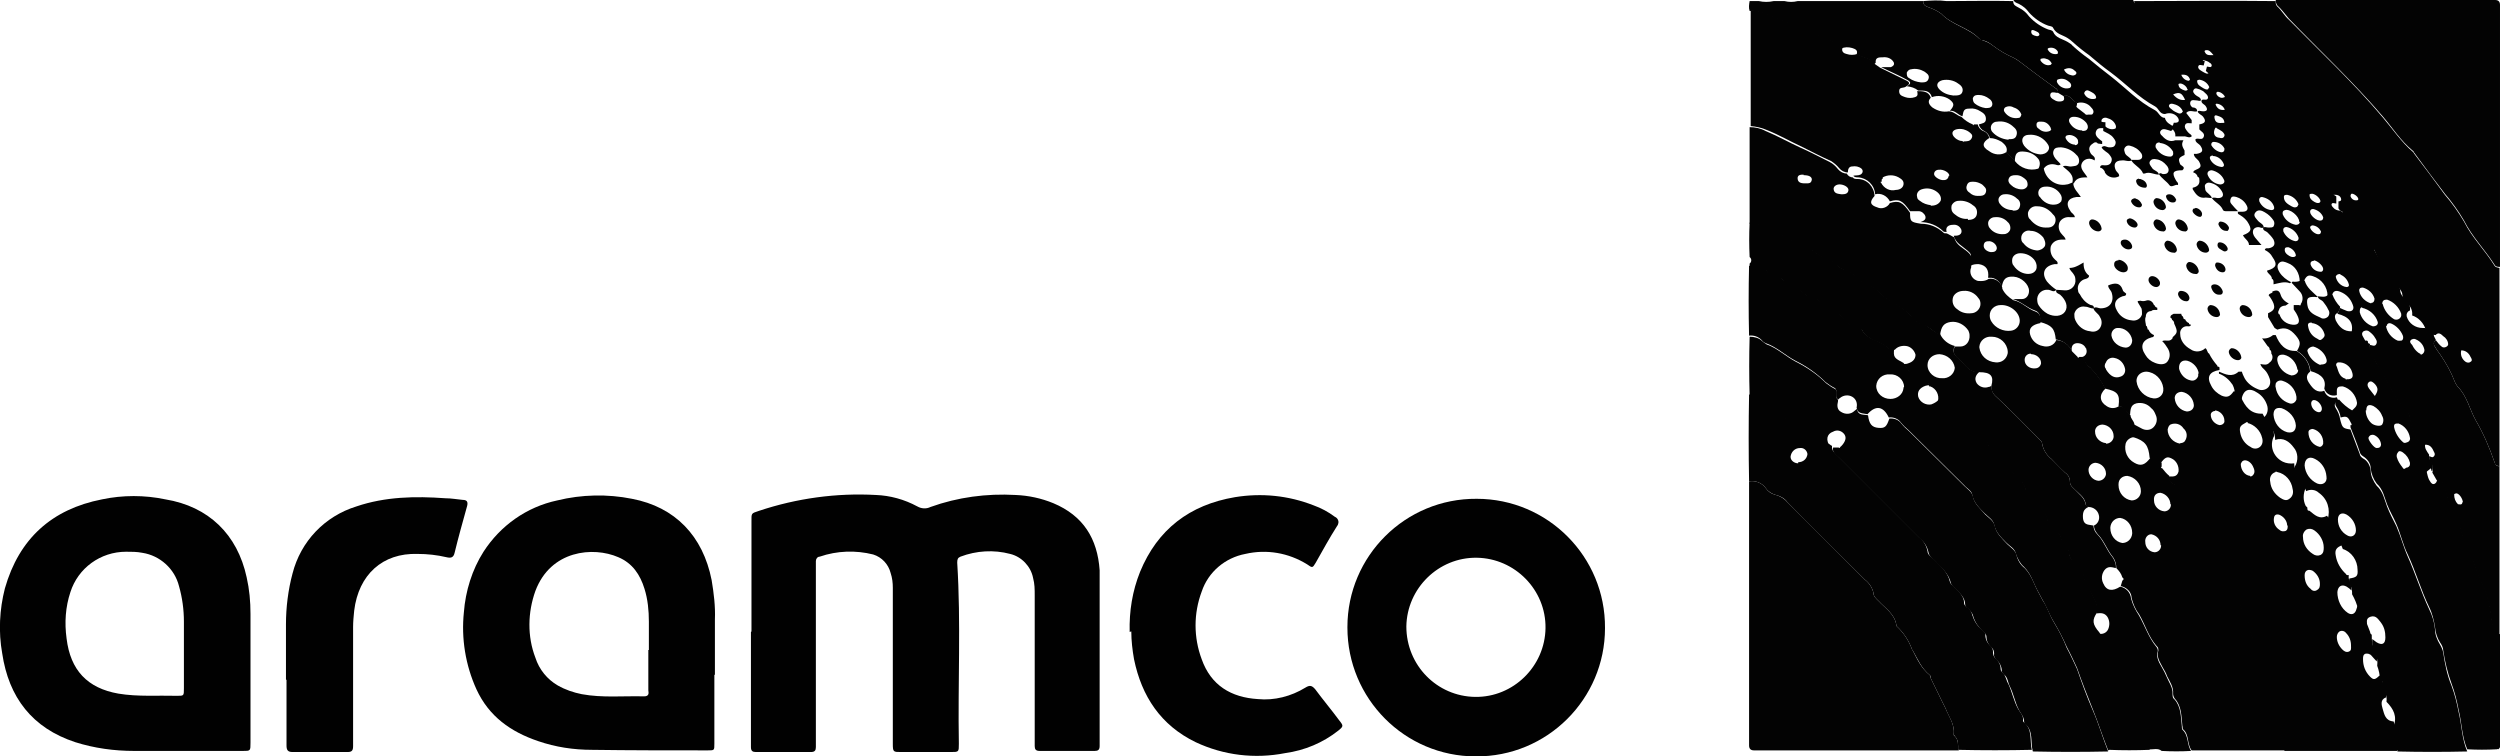 <svg xmlns="http://www.w3.org/2000/svg" id="Layer_1" viewBox="0 0 458.1 138.6"><defs><style>      .st0 {        fill: #010101;      }      .st1 {        fill: #030303;      }    </style></defs><path class="st1" d="M439.2,137.6c-4.9,0-9.8,0-14.7,0-2,0-3.9,0-5.9,0,0-.9,0-1.9-.3-2.8-.4-1.6-1.4-3.1-1.1-4.9,0-.2,0-.3-.2-.5-1.6-2.9-2-6.2-3-9.4-.6-1.9-1.9-3.6-2-5.6,0-.3-.2-.5-.5-.7-.5-.3-.8-.9-.7-1.4,0-.6-.2-1.2-.6-1.7-.7-1.7-2.1-3.2-2.2-5.2,0-.4-.4-.7-.6-1-.9-1.2-.9-2.8-2-3.9v-.2c0-.5-.2-1-.6-1.3-.4-.4-.8-.8-1-1.4-.6-1.3-1.4-2.6-1.9-3.9s-2.2-2.1-2.1-3.8c0-.5-.7-.5-1-.8-.6-.5-1.6-.7-1.5-1.8.8,0,1.6.2,1.9-.9.1-1-.4-2-1.3-2.4-.8-.4-1.2-.2-2,.9-.5-.5-1.2-.9-2-1-.2-2.3-.8-3.1-3-3.8v-2.4c.5.3,1,.5,1.5.8.7.4,1.6.4,2.2-.2.6-.6.8-1.5.4-2.3-.2-.5-.4-.9-.8-1.2-.7-.8-1.7-1.1-2.7-.9-1.2.3-1.1,1.3-1.2,2.2-.8-.5-1-1.6-2.1-1.7.3-2.2-.2-2.7-2.5-3.2-.7-1.4-1.6-2.7-2.7-3.8-.7-.5-1.2-1.2-1.4-2,.6-.2.9-.8.7-1.4,0,0,0-.2-.1-.2-.3-.7-1.1-1-1.8-.9-.8.2-.8.8-.8,1.4-.5-1.1-1.6-1.9-2.9-2.1-.2-2-.7-2.6-2.9-3.2.1-.9,0-1.8-.9-2.1-1.5-.5-2.6-1.7-4.1-2.1.6,0,1.1,0,1.7,0,.8,0,1.3-.7,1.3-1.5,0-1.2-1.4-2.5-2.8-2.6s-2,.4-2.2,2c-.2-1.1-1.2-1.9-2.3-1.8,0,0-.1,0-.2,0,.2-1.5-.4-2.3-1.7-2.5-.5,0-1,0-1.5.3,0-.4,0-.9,0-1.3.2-.7,0-1-.6-1.5-.9-.8-2.2-1.4-2.5-2.7.4,0,.8,0,1.1-.2.3-.2.4-.5.3-.9-.3-.7-.9-1-1.6-.9-.6,0-1.4.3-1.1,1.3-.2,0-.5,0-.6-.1-1.1-1.1-2.6-1.7-4.2-1.7.5-.2,1.1-.4.9-1.1-.2-.5-.7-.9-1.2-.9-.5,0-1.1,0-1.6,0-1.4-2-2-2.3-3.7-1.8-.5-1-1.6-1.6-2.7-1.3-.1-1.7-1.5-3-3.1-3.1-.3,0-.7,0-.9-.3.4-.1.9,0,1.3-.2s.6-.7.2-1.1c-.5-.4-1.1-.5-1.7-.4-.6,0-.8.5-.8,1.1-.6,0-1.2-.3-1.6-.8-.4-.5-1-1-1.5-1.3-1.8-.8-3.5-1.7-5.3-2.6-2.2-1-4.2-2.2-6.5-3.1-.9-.4-1.9-.6-2.9-.7,0-2,0-4,0-6,0-5.1,0-10.2,0-15.2,1.8-.1,3.3.8,4.9,1.4,3.4,1.3,6.8,2.8,10.1,4.2.7.3,1.5.5,1.8,1.3-.2.7.3,1,.8,1.1.6.2,1.3.2,1.9,0,1,.6,2.4.6,3.2,1.8l1,.7c1.6.8,3.3,1.6,4.9,2.4.8.4.3.8-.2,1.1s-1.2,0-1.2.8.6.9,1.1,1.1c.6.2,1.2.2,1.8,0,.6-.2.5-.6.4-1.1,1,0,2.1,0,2.5,1.2-.7.7-.3,1.3.3,1.8.9.6,1.9.9,3,.7.9,0,1.5.8,2.3,1,.6.6,1.3,1.1,2.1,1.4,0,.2.1.2.2,0h.7c.1.5.5,1,1,1.2.6.2,1,.7,1.1,1.3-1.3.8-1.4,1.6,0,2.4.9.7,2.2.8,3.1.2.6.5,1.1,1,1.6,1.6,1,1.3,2.7,1.9,4.3,1.4h1c.4,2,2.3,3.3,4.2,2.9.3,0,.6-.2.9-.3h.3c0,1.1.9,1.8,1.4,2.6h-.8c-1.6.2-2.1,1.2-1.1,2.6.2.4.7.5.8,1.1h-.9c-.7-.1-1.5.2-1.9.9-.3.7-.2,1.6.4,2.2.2.3.6.5.7,1h-.6c-.9,0-1.7.3-2.1,1.2-.2.8,0,1.7.6,2.3.2.3.8.5.6,1-.2,0-.3,0-.5,0-1.9.3-2.5,1.7-1.4,3.2.5.6,1.1,1.1,1.7,1.5-.5.6-1,0-1.5,0-1-.1-1.9.6-2,1.6,0,.4,0,.9.3,1.3.4.6.9,1.1,1.6,1.5,1.2.6,2.6.5,3.2-.4s.2-2.1-.9-3.1c-.3-.2-.9-.3-.7-.9.5,0,1,.1,1.5.1,1,.1,1.9-.6,2-1.6,0-.5,0-.9-.3-1.3-.2-.4-.7-.7-.8-1.2.4,0,.9-.1,1.3-.3.5-.2.9-.5,1.3-.7,0,0,0,.2,0,.3,0,.8.3,1.6,1,2.1,0,.4-.3.5-.6.6-1,.2-1.7,1.2-1.4,2.2,0,.2.1.4.3.6.4.8,1,1.5,1.8,1.9.3.2.8,0,.8.7-.6.1-1-.3-1.6-.3-.9-.2-1.8.4-2,1.3,0,.4,0,.8.2,1.2.5,1.1,1.5,1.9,2.7,2,.7.2,1.4,0,1.8-.6.4-.6.4-1.4,0-2-.3-.7-1-.9-1.2-1.6.4-.4.9,0,1.3,0,1.8,0,2.6-1.3,2-3-.2-.4-.6-.7-.6-1.2,1.2-.5,2.2-.6,2.7.9,0,.2.4.4.6.6,0,.5-.4.4-.7.5-1.3.5-1.7,1.4-1,2.6.5,1,1.5,1.7,2.7,1.8.8.2,1.7-.3,1.9-1.1,0-.4,0-.8-.1-1.1-.2-.3-.4-.7-.6-1-.3-.5.2-.3.4-.4.3.1.7.1,1,0,.5-.2,1,0,1.3.4l.2.4h0c0,0,.1,0,.1,0,0,.2.2.4.5.5v.4c-.4,0-.8-.1-1.1.2-.6,0-1,.4-1,1-.2.4-.1.9,0,1.4,0,.2,0,.3.2.4,0,.1,0,.2.1.3,0,.2,0,.3.2.3,0,0,0,0,0,0,.2.5.5.8,1,1,0,.3-.2.4-.4.4-1.8.5-2.2,1.7-1.2,3.2.4.7,1,1.2,1.8,1.5,1,.4,1.9.3,2.3-.3.5-.7.5-1.6,0-2.4-.3-.5-.6-.9-1-1.3.6-.3,1.3.2,1.8-.4,0,0,.2-.2.1-.3.9-.8,1-1,.3-2.5h0c0-.3-.1-.5-.4-.7h0c0-.2-.1-.3-.3-.4h0c0-.5.3-.5.6-.7h.7c0,0,.7,0,.7,0,0,.2.1.4.3.5,0,0,0,.2.1.2,0,.2,0,.3.3.3,0,0,0,0,0,0,.1.3.4.6.7.7,0,.2.1.3.4.3h0c-.2.5-.7.2-1,.3-.6.1-1.1.7-1,1.4,0,1.2.8,2.2,1.9,2.8.8.6,2,.5,2.7-.2.4.2.3.8.7,1,.4.8.9,1.5,1.5,2.2,0,.1,0,.2.2.2,0,0,.2,0,.2.2v.4c-1.9.3-2.4,1.3-1.5,2.9.4.8,1.1,1.4,1.9,1.8,1,.4,1.5.2,2.2-.8.7,0,.9.7,1.3,1,.8,1.8,1.8,3.2,4,3.1.3.6.6,1.1,1.1,1.6.7.7,1,1.6,1,2.5-.9,1.7-.2,3.8,1.6,4.7.6.3,1.4.4,2.1.3,0,.4,0,.8.3,1.1.7,1.1,1.3,2.2,1.8,3.4-.5,1.1-.5,2.3,0,3.3l.3.3h0c0,.4,0,.6.4.6.9.7,1.8,1.7,3.2.9,1.2,1.7,2.1,3.5,2.8,5.4-1.1.4-1.4.9-1.2,1.9.2,1.3.9,2.5,1.9,3.4,0,.2.3.2.5.2h0c-.1.4,0,.8.2,1.2.2.5.3,1.1.3,1.6-.3-.3-.6-.5-.9-.7-.9-.5-1.6-.1-1.7,1,0,1.5.7,3,1.9,3.8.6.4,1.2.3,1.5-.4.1-.3.2-.6.3-.9.7.9.9,2.1,1.6,3l.7,1.8c0,.2.1.4.3.5h0c0,.9,0,1.8.5,2.6.4.7.6,1.5.4,2.3-.3-.3-.6-.7-.9-1-.3-.4-.8-.5-1.2-.4-.4.2-.4.6-.4,1,0,1.2.4,2.3,1.3,3.2.6.6.9.6,1.7-.2.1,0,.4.1.4.2.1,1.3,1.1,2.4.8,3.8-1.1.4-.8,1.4-.6,2.1.3,1,.5,2.2,2,2.3.7,1.9,1.3,3.4,1.1,5ZM345,32.7l-.2.2v.4c-.1,0-.2,0-.2,0,0,0,0,.2.1.2.5,1,1.6,1.6,2.7,1.3.6,0,1.3-.3,1.4-1s-.4-1-.9-1.3c-.9-.5-2-.5-2.9,0ZM385.9,67.7c.8,1.3,1.7,1.7,2.7,1.3.6-.2.9-.8.8-1.4-.2-1-.9-1.8-1.9-2-.7-.2-1.4.2-1.6.8-.3.4-.3.9,0,1.2,0,0,0,0,0,0h0ZM411.9,77.4c0-.1-.2-.1-.3,0-1.1.6-1.3.8-1.1,1.9.2,1.1.9,2.1,1.9,2.6.5.4,1.2.4,1.7,0,.5-.4.6-1.1.4-1.7-.3-1.3-1.4-2.4-2.7-2.7h0ZM417,86.5c-.8.2-1.2,1-1,1.8,0,0,0,0,0,0,.1,1.2.8,2.2,1.8,2.9.5.3,1.1.7,1.7.2.6-.4.8-1.1.6-1.8-.2-1.5-1.3-2.8-2.8-3.1-.2-.1-.3-.1-.4,0h0ZM393.3,68.1c-.9,0-1.7.6-1.8,1.5,0,.1,0,.2,0,.3.2,1.6,1.5,2.9,3.1,3.1.9.1,1.7-.5,1.8-1.4,0-.2,0-.3,0-.5-.2-1.6-1.5-2.9-3.1-3ZM374.9,41.7c.6,0,1.2,0,1.6-.7.3-.6.2-1.3-.3-1.7-.7-.9-1.7-1.5-2.9-1.5-.8-.1-1.5.4-1.7,1.2,0,.4,0,.9.4,1.2.7.9,1.7,1.5,2.8,1.5ZM371.6,50.2c.6,0,1.2-.2,1.5-.8.2-.5.1-1.1-.2-1.6-.6-.9-1.6-1.4-2.7-1.4-.8,0-1.5.5-1.5,1.3,0,.3,0,.7.3,1,.6.9,1.6,1.5,2.7,1.5ZM425.8,100.3c0-1.2-.7-2.4-1.7-3.1-.4-.3-.9-.4-1.4-.2-.5.3-.8.9-.7,1.4,0,1.3.7,2.4,1.8,3.1.4.3.9.4,1.4.2.6-.3.6-.9.6-1.4ZM360.6,40.3c.7,0,1.4-.2,1.6-.9.2-.7,0-1.4-.7-1.8-.7-.6-1.7-.9-2.6-.8-.6,0-1.1.4-1.3.9-.1.6,0,1.1.5,1.5.7.6,1.5,1,2.5.9h0ZM373.2,45.9c.6,0,1.2-.3,1.5-.8.2-.5,0-1.1-.3-1.6-.6-.7-1.4-1.2-2.3-1.2-.7-.2-1.5.2-1.7,1-.1.5,0,1,.4,1.3.6.8,1.5,1.2,2.5,1.3h0ZM376.4,37.5c.5,0,1-.2,1.3-.6.2-.5.1-1-.2-1.4-.6-.9-1.7-1.4-2.7-1.3-.6,0-1.2.3-1.3,1,0,.3,0,.7.3.9.6.9,1.6,1.5,2.7,1.4h0ZM353.8,37.7c.7,0,1.4-.2,1.8-.9.2-.6-.1-1.3-.9-1.8-.8-.5-1.7-.6-2.6-.3-.6.2-1,.8-.8,1.4,0,.3.2.5.5.7.6.5,1.3.7,2,.8h0ZM390.7,62.3c-.2-1.3-1.4-2.3-2.7-2.2-.6,0-1.1.6-1.1,1.2,0,0,0,.1,0,.2.2,1.2,1.3,2.1,2.6,2.2.7,0,1.2-.6,1.2-1.3,0,0,0,0,0,0h0ZM399.5,81.2c.3,0,.6-.1.8-.3.6-.8.5-1.8-.2-2.4-.5-.8-1.5-1.1-2.4-.7-.3.2-.4.5-.5.9,0,1.3,1,2.4,2.3,2.6h0ZM367.2,42.9c.5,0,.9-.3,1.1-.7.2-.5,0-1.2-.4-1.5-.6-.7-1.5-1-2.4-.9-.6,0-1.2.5-1.2,1.1,0,.3.1.7.3.9.6.8,1.6,1.2,2.6,1.1h0ZM402.9,68.5c-.1-1.1-1-2.1-2.1-2.4-1-.2-1.6.4-1.5,1.5.3,1.1,1.1,1.9,2.1,2.1.6.2,1.2-.2,1.4-.8,0-.2,0-.3,0-.5h0ZM402,74.2c-.1-1.2-1-2.2-2.2-2.4-.6,0-1.2.3-1.3,1,0,0,0,.1,0,.2.1,1.2,1,2.2,2.2,2.4.6,0,1.2-.3,1.3-1,0,0,0-.2,0-.2h0ZM368.8,38.6c.5,0,1.1,0,1.3-.7.2-.6,0-1.2-.5-1.5-.6-.6-1.5-.9-2.3-.8-.6,0-1.1.5-1.1,1,0,.3.1.6.3.8.5.7,1.4,1.1,2.3,1.1h0ZM425.1,107c0-1-.5-1.8-1.3-2.4-.8-.4-1.5-.1-1.5.8,0,1,.3,1.9,1.1,2.5.3.4.8.5,1.2.2.5-.3.5-.7.5-1.2h0ZM362.3,35.9c.8,0,1.4,0,1.6-.7s-.3-1-.7-1.4c-.5-.3-1-.5-1.6-.5-.5,0-1,0-1.2.7-.2.5,0,1,.5,1.3.4.4.9.6,1.5.6h0ZM430.8,118.3c0-.9-.3-1.7-.9-2.3-.3-.4-.8-.5-1.2-.3-.3.2-.5.6-.5,1,0,.9.4,1.7,1,2.3.3.3.7.6,1.2.4s.4-.6.4-1h0ZM369.3,32.1c-.5,0-1,.1-1.2.6-.2.4,0,.9.4,1.2.5.5,1.2.8,2,.8.4,0,.8-.2,1-.6.1-.4,0-.8-.2-1.1-.5-.5-1.1-.9-1.8-.9ZM359.9,25.9c.6,0,1.1,0,1.4-.6s-.2-.9-.6-1.2c-.3-.2-.6-.3-.9-.4-.9-.2-1.8,0-2,.5s.4,1.3,1.4,1.6c.3,0,.5.1.7.2h0ZM419.1,96.3c0-.9-.7-1.7-1.5-2-.4-.1-.8,0-.9.5,0,0,0,0,0,0-.2.9.2,1.8,1,2.3.3.3.7.3,1.1.2.4-.2.4-.6.4-1h0ZM412.3,87.3c.2,0,.3,0,.5-.2.5-.5.3-1.1,0-1.7-.4-.8-1.2-1.2-1.7-1-.3.1-.4.4-.5.6,0,1.1.7,2.1,1.7,2.2h0ZM405.9,75.3c-.4,0-.8.3-.8.7,0,0,0,0,0,0,0,.9.7,1.7,1.6,1.9.4,0,.8-.2.9-.6,0,0,0-.1,0-.2,0-1-.8-1.8-1.7-1.9h0ZM357.2,32.2c0-.6-1.1-1.2-1.9-1.1-.5,0-.9.3-.9.8s1.1,1.2,1.8,1.1c.5,0,.8-.3.9-.8h0ZM365.9,45.5c0-.6-.6-1.2-1.3-1.3-.5,0-1,0-1.1.7s.6,1.2,1.3,1.3c.6,0,1-.1,1.1-.7h0Z"></path><path class="st1" d="M320.6,23.3c1,0,2,.2,2.9.7,2.2.9,4.3,2.1,6.5,3.1,1.8.8,3.5,1.7,5.3,2.6.6.3,1.1.8,1.5,1.3.4.5,1,.8,1.6.8.2.4.6.7,1.1.7.2.3.5.3.9.3,1.7,0,3,1.4,3.1,3.1-1,1.1-.8,1.7.5,2.1.8.4,1.9,0,2.3-.8,0,0,0,0,0,0,1.7-.5,2.3-.2,3.7,1.8,0,1.6.1,1.7,2,2,1.6,0,3,.6,4.2,1.7.1.1.4,0,.6.1l1.3.7c.3,1.4,1.6,1.9,2.5,2.7.5.5.8.8.6,1.5,0,.4,0,.9,0,1.3-.4.9,0,2,1,2.4.2.1.5.1.8.1.5,0,1-.1,1.4-.4,1.1-.2,2.2.5,2.5,1.6,0,0,0,.1,0,.2.4.9,1.2,1.6,2,2.1,1.6.3,2.6,1.6,4.1,2.1.9.3,1,1.2.9,2.1-1.6.3-2.2,1-1.9,2.1.3,1.1,1.2,1.9,2.3,2.1,1,.3,2.1-.1,2.5-1.1,1.3.1,2.4.9,2.9,2.1l1,1c0,.2.2.2.3,0h.7c.3.8.7,1.5,1.4,2,1.1,1.1,2,2.4,2.7,3.8-1.2,1.1-1.1,2.4.2,3.2.7.5,1.6.5,2.3,0,1.1,0,1.4,1.2,2.1,1.7,0,.6.6,1,.7,1.6v2.4c-.7,0-1.4.5-1.6,1.2-.3,1.4.3,2.8,1.6,3.5,1.2.7,2,.4,3-1,.8.1,1.5.5,2,1v.7c-.2.2-.1.3.1.3.4.5.8,1,1.3,1.4-.2,1.1.8,1.4,1.5,1.8.4.2,1,.3,1,.8,0,1.7,1.6,2.4,2.1,3.8s1.3,2.6,1.9,3.9c.2.5.6,1,1,1.4.4.3.6.8.6,1.3v.2c1.1,1.1,1.1,2.7,2,3.9.2.3.6.5.6,1,0,2,1.5,3.5,2.2,5.2.3.5.5,1.1.6,1.7,0,.6.2,1.1.7,1.4.2.1.4.4.5.7,0,2.1,1.4,3.7,2,5.6,1,3.1,1.4,6.5,3,9.4.1.1.2.3.2.5-.3,1.8.7,3.2,1.1,4.9.2.9.3,1.9.3,2.8-3.8,0-7.6,0-11.4,0-2,0-3.9,0-5.8,0-.9-1.2-.4-2.9-1.6-3.9-.1-.1,0-.4-.1-.6-.2-1.7-.1-3.6-1.4-5-.2-.3-.3-.6-.3-.9.1-1.2-.6-2.2-1.1-3.2-.2-.6-.5-1.1-.8-1.6-.5-1-1.2-1.9-.8-3.1,0-.3,0-.6-.3-.8-1.5-1.7-2.1-3.9-3.2-5.8-.7-.9-1.1-1.9-1.4-3,0-1.1-.9-2-2-2.2l.3-1c.3-.2.3-.4,0-.6-.2-.7-.6-1.2-1.1-1.7,0-.7-.2-1.4-.6-2-1.1-1.3-1.6-3-2.8-4.2-.4-.5-.7-1-.7-1.6.7-.3,1.1-1.1.9-1.9-.2-.9-1-1.5-1.9-1.5-.2-.1-.5-.2-.5-.4-.1-1.3-1.1-1.9-1.9-2.7-.4-.4-1-.8-1-1.5,0-.7-.3-1.3-.9-1.7-.9-.8-1.7-1.7-2.5-2.5-.9-.7-1.5-1.7-1.7-2.8,0-.3-.2-.5-.4-.7-2.7-2.7-5.3-5.4-8-7.9-.6-.5-1-1.2-.9-2,.5-1.8-.1-2.5-2.2-2.5-1.8.2-2.5-1.2-3.6-2.2-.8-.7-1.5-1.3-.9-2.5.3,0,.7,0,1,0,1.1,0,1.8-1,1.7-2.1,0-.3-.1-.5-.2-.8-.7-1.1-2-1.8-3.3-1.6-1.2.2-1.7.8-1.9,2.4-1.2-.4-1.9-1.6-3.2-1.8-.7-.2-1.4-.7-1.9-1.3-.9-1.1-2.1-2-3.4-2.7-.8-.4-1.5-.9-2.2-1.5-.6-.7-1.4-1.3-2.2-1.7-.8-.2-1.4-.6-2-1.1-.6-.7-1.3-1.2-2.1-1.6-.8-.2-1.5-.6-2-1.1-.5-.5-1.1-.9-1.8-1.1-.8-.3-1.6-.8-2.3-1.3-.2-.3-.5-.4-.9-.5-1.4-.2-2.4-1.1-3.5-1.7-1.8-1-3.6-1.8-5.5-2.6-.6-.4-1.3-.5-1.9-.4,0-5.7,0-11.4,0-17.2ZM370.1,58.8c0-1.6-1.8-3-3.5-2.9-1.1,0-2,.8-2,1.9,0,.4.1.8.3,1.1.7,1.2,2.2,1.9,3.6,1.7.9-.1,1.6-.9,1.6-1.8ZM364.9,61.7c-1.1-.1-2.1.7-2.2,1.8,0,0,0,.1,0,.2.2,1.5,1.4,2.6,3,2.7,1.1.1,2-.6,2.2-1.7,0-.1,0-.2,0-.3-.1-1.5-1.4-2.7-2.9-2.7ZM359.8,53.3c-.8,0-1.6.4-1.9,1.1-.3.9,0,1.8.8,2.3.7.6,1.6.8,2.5.7.9,0,1.7-.8,1.7-1.7,0-.4-.1-.8-.4-1.1-.6-.9-1.7-1.4-2.7-1.3h0ZM386.7,96.8c0,1.3.9,2.5,2.2,2.7.9,0,1.7-.7,1.8-1.7,0,0,0-.1,0-.2,0-1.3-.9-2.5-2.2-2.7-.9,0-1.7.7-1.8,1.7,0,0,0,.1,0,.2h0ZM392.3,90c0-1.4-1.1-2.6-2.5-2.8-.9,0-1.6.6-1.6,1.5,0,0,0,.1,0,.2,0,1.4,1,2.6,2.4,2.8.9,0,1.7-.7,1.7-1.7,0,0,0,0,0,0h0ZM385.9,81.3c.7,0,1.3-.5,1.4-1.2,0,0,0-.1,0-.2,0-1.1-.9-2-2-2.1-.7,0-1.3.4-1.4,1.1,0,0,0,.1,0,.2,0,1.1.9,2,2,2.1h0ZM385.9,86.8c0-1-.8-1.9-1.9-2-.7,0-1.3.6-1.3,1.3,0,1,.8,1.9,1.8,2,.7,0,1.3-.5,1.4-1.2,0,0,0-.1,0-.2h0ZM397.7,92.4c0-1-.8-1.9-1.8-2.1-.8,0-1.3.5-1.2,1.4,0,1,.8,1.9,1.9,2,.7,0,1.2-.6,1.2-1.2,0,0,0,0,0-.1h0ZM395.9,99.9c0-1-.7-1.8-1.7-2-.7,0-1.2.7-1.1,1.4,0,1,.7,1.8,1.7,1.9.7,0,1.2-.6,1.2-1.2,0,0,0,0,0-.1h0ZM372.1,64.8c-.6,0-1.1.5-1.1,1.1,0,0,0,0,0,.1,0,.9.9,1.6,1.9,1.5.6,0,1-.4,1.1-.9,0,0,0,0,0-.1,0-.9-.9-1.6-1.8-1.6ZM337.4,35.6c.5,0,1.2,0,1.3-.7.1-.5-.6-1-1.4-1.1s-1.4.4-1.3.9c.1.8.8.8,1.4.9ZM330.5,32c-.5,0-1.2,0-1.1.8s.9.8,1.5.8,1,0,1.1-.7c0-.5-.5-.8-1.5-.8Z"></path><path class="st0" d="M137.7,115.7v-20.1c0-1.6-.1-1.5,1.4-2,6.9-2.3,14.2-3.3,21.4-2.9,2.6.1,5.2.8,7.6,2.1.7.4,1.6.5,2.4.1,5-1.8,10.3-2.5,15.6-2.2,2.4.1,4.7.6,6.9,1.5,5.5,2.3,8.1,6.5,8.5,12.3,0,1.2,0,2.5,0,3.7v28.5c0,.7-.3.9-.9.9h-10.1c-.7,0-.9-.3-.9-.9v-27.6c0-1.1,0-2.1-.3-3.2-.4-2.1-2.1-3.9-4.2-4.4-3-.8-6.2-.6-9.1.5-.5.2-.6.5-.6,1.1.7,11.1.1,22.1.3,33.2,0,1.5,0,1.5-1.5,1.5h-9.1c-1.4,0-1.5,0-1.5-1.5v-28.6c0-.9-.1-1.8-.4-2.7-.4-1.6-1.6-2.9-3.2-3.4-3.2-.8-6.6-.7-9.8.4-.4,0-.7.4-.7.8v34.1c0,.6-.2.9-.9.9h-10.1c-.6,0-.9-.2-.9-.9v-21.1Z"></path><path class="st1" d="M391,.2c0,0,.1,0,.2,0,8.6,0,17.2-.1,25.8,0,0,.4,0,.7.3,1,.8.7,1.3,1.7,2.1,2.4,5.8,5.9,11.9,11.6,17.2,17.9,1.8,2.1,3.4,4.5,5.5,6.3.1,0,.2.3.3.4,1.9,2.5,3.8,5,5.6,7.5,1.3,1.5,2.5,3.2,3.5,4.9,1.5,3,3.9,5.3,5.6,8.1.2.3.5.3.9.4,0,3.7,0,7.4,0,11.1v23.4c0,.6,0,1.2,0,1.8-.5,0-.8-.2-.9-.7-.9-2.6-2-5.2-3.4-7.6-1.2-2.1-1.6-4.5-3.4-6.3-.2-.3-.4-.6-.5-.9-.7-1.8-1.6-3.4-2.7-5-.4-.5-.7-1-1-1.5-.2-.2-.2-.6,0-.9,0,0,.2-.1.3-.1.3.4.6.8,1,1.1.4.4,1.2,0,1.2-.4,0-.6-.4-1.2-.9-1.5-.4-.4-.9-.8-1.4-.2-.6,0-1-.3-1.6-.4,0-.2,0-.5-.2-.6-.4-1.2-1.3-2.2-2.5-2.6.1-.8-.2-1.6-.8-2.1-.6-.4-.9-1-1-1.7,0-.4-.2-.7-.5-1.1-1.6-2.2-3.5-4.2-4.5-6.8,0-.2-.2-.4-.4-.5-1.7-1.2-2.5-3.2-3.9-4.7-.5-.6-1.1-1.1-1.7-1.4v-.4c.2-.2.1-.3,0-.3-.3-.1-.5-.3-.7-.6v-1.3c.2,0,.5-.1.5-.3,0-.8-.9-1.1-1.8-.8-.6,0-1.2-.4-1.4-1-1.2-1.7-2.5-3.4-4-4.8-.9-.8-1.8-1.7-2.7-2.7-1.1-1.6-2.1-3.3-3.9-4.3-.1,0-.3-.2-.3-.4-.9-1.7-2.6-2.7-3.9-4s-2.9-2.6-4.2-4c-.4-.4-.9-.7-1.5-.6l-1.1-1,.2-.8c.3,0,.6.2.8,0s0-.6-.3-.7c-.3-.3-.8-.4-1.2-.5-.5,0-1,0-1.4-.4-1.6-1.4-3.5-2.5-4.8-4.3-.2-.3-.6-.6-.9-.7-1.8-1.1-3.5-2.5-4.9-4.1-.4-.3-.6-.8-.6-1.2ZM451,64.2c-.2.8.1,1.6.8,2.1.3.2.7.2.9,0,.4-.2.2-.6,0-.9-.3-.7-.9-1.2-1.7-1.2h0ZM432.1,36.4c0-.4-.9-1-1.2-.9-.1,0-.2.3-.2.4.1.5.6.9,1.2.8.2,0,.3-.2.2-.4h0ZM405.6,10.1c-.5-.6-.8-1-1.4-.9-.2,0-.3.2-.2.3,0,0,0,0,0,0,.3.7.8.6,1.6.6Z"></path><path class="st1" d="M446.4,62.4c-.3,0-.5.4-.4.7,0,0,0,.2.1.3.3.5.6,1,1,1.5,1.1,1.6,2,3.2,2.7,5,.1.3.3.6.5.9,1.8,1.8,2.2,4.2,3.4,6.3,1.4,2.4,2.5,5,3.4,7.6.2.5.4.8.9.7,0,.4,0,.9,0,1.3v28.4c0,.4,0,.9,0,1.3-.4,0-.8-.2-.9-.6-.3-.7-.5-1.4-.6-2.1-.2-2-.6-3.9-1.3-5.8-.8-1.6-1.5-3.2-2-4.9-.4-1.7-1.6-3-2-4.7-.1-.5-.3-.9-.4-1.4-.5-1.2-.8-2.4-1.1-3.7-1.4-.6-1.1-2-1.6-3.1-.2-.5-.5-1-.6-1.6s-.6-.5-1-.5l-.8-1.4c.2-.6.1-1.3-.3-1.9-.2-.3-.3-.7-.3-1.1.3,0,.6.4.9,0,.2-.2.2-.5,0-.8-.3-.7-.7-1.4-1.7-1.3-.8-.3-1.5-.9-1.8-1.6-.4-.9-.7-1.9-.9-2.9,0-.7-.3-1.3-.8-1.8-2.2-2.3-3.3-5.3-5-7.9-.4-.7-.7-1.4-1.2-2-.5-.6-.6-1.4-.4-2.1.4,0,.9.4,1.2-.1s0-.9-.2-1.2c-.2-.4-.6-.8-1-1.1-.3-.3-.7-.3-1.1-.1-.4.3-.3.7-.1,1s.3.6.5.9c-.7.2-1.4-.2-1.7-.9-.2-.4-.4-.7-.9-.8.4-1.8-.5-2.9-2.6-3.4.2-.3.4-.7.4-1.1.4.2.9.4,1.4.6.9.2,1.4-.3,1-1.2-.4-1.1-1.2-1.9-2.2-2.3-.9-.4-1.4-.2-1.6.7h-.8c0-1.6-1.1-3.1-2.7-3.6-.9-.3-1.2,0-1.7,1h-.7c0-1.5-.8-2.9-2.2-3.4-.5-.2-1.1-.5-1.6,0s-.2,1.2.1,1.7c.5.8,1.3,1.4,2.1,1.8,0,0-.1.2-.2.2-1-.4-2,0-3,.2v-.3c0-.3,0-.6-.3-.7,0-.7-.8-.9-.9-1.5,1.7-.5,2-1.1,1-2.5-.3-.6-.8-1-1.4-1.3.1-.4.4-.3.7-.3,1-.2,1.3-.7.9-1.6-.3-.5-.7-.9-1.1-1.3-.3-.3-.9-.3-.8-.9.3-.2.6,0,1,0s.7,0,.9-.2c.2-.4.2-.8,0-1.1-.4-.6-.9-1.1-1.6-1.5-.5-.3-1.2-.6-1.7,0s0,1,.4,1.5,1,.6,1.1,1.2c-.1.2-.4.2-.6.1-.5-.2-1.1,0-1.3.4-.2.5,0,1,.3,1.4.3.4.7.8,1.2,1.4h-2.3c0-.8-.8-1.1-1.1-1.8,1.6-.6,1.7-1.1.8-2.5-.3-.4-.7-.8-1.2-1.1-.2-.2-.7-.2-.5-.7.3,0,.5,0,.8,0,.9,0,1.2-.5.7-1.3-.4-.7-1.1-1.2-1.8-1.4-.4-.1-.8-.2-1,.2-.2.4-.2.8.1,1.1.4.5.8.9,1.2,1.3h-2.1c-.3,0-.6,0-.7-.3-.4-.9-1.4-1.3-2-2.1.4-.2.8,0,1.1,0,.9,0,1.2-.5.7-1.3-.5-.8-1.2-1.3-2.1-1.5-.3-.1-.7,0-.9.3-.2.3,0,.6,0,1,.2.6,1,.8,1.2,1.5-.4,0-.7-.1-1.1-.1-1.1.2-1.7-.4-2.2-1.2-.1-.2-.3-.3-.2-.6q1.4-.3,1.2-1.5c0-.2,0-.4-.3-.5-.1-.4-.4-.7-.8-.8,0-.3.3-.4.5-.5,1-.4,1-.7.5-1.6-.3-.4-.9-.7-.9-1.3h.5c1.1-.2,1.3-.6.7-1.5-.3-.4-1-.6-.9-1.2.5-.3,1.2.3,1.5-.4s-.5-1-.8-1.4c0,0,0-.1,0-.2v-.7c1.1-.2,1.3-.6.7-1.4-.3-.4-.9-.5-1-1,.3-.2.6,0,1,0,.7,0,.9-.3.5-.9-.2-.4-.9-.5-.8-1.1.3-.4,1.1.2,1.2-.5,0-.5-.5-.8-.9-1.2-.2-.1-.4-.2-.6-.3-.4-.1-.8-.4-1.1,0s0,.7.3,1,1,.4,1,1c-.3.2-.5,0-.8,0s-.9-.2-1.1.2c-.2.4,0,.9.4,1.1,0,0,.1,0,.2,0,.3.1.6.2.6.7-.6.2-1.4-.4-2,.3l1,1.3v.6c-.4,0-1-.2-1.2.3s.2.9.5,1.3.7.4.7.8c-.5.4-1-.1-1.5,0h-1.5c.1-.8-.4-1.2-.8-1.7.3-.2.5-.5.5-.8.5,0,1.1,0,.9-.7-.4-.9-1.5-1.3-2.5-.9,0,0,0,0,0,0-1,0-1.1-1-1.8-1.4-3-1.6-5.4-4.2-8.1-6.2-1.4-1-2.7-2.1-4-3.2-1-.7-2-1.5-3-2.4-.3-.3-.6-.5-.9-.7-.9-.6-2.1-.7-2.7-1.9-.1-.3-.6-.3-.9-.4-1.4-.5-2.6-1.4-3.5-2.4-.5-.7-1.1-1.2-1.9-1.6-.5-.2-1.1-.4-1-1.2.5,0,.9,0,1.3,0h19.3c.4,0,.9,0,1.3,0,0,.5.2.9.5,1.2,1.4,1.6,3,3,4.9,4.1.3.1.6.3.9.5,1.3,1.8,3.2,2.9,4.8,4.3.4.3.9.4,1.4.4-.1.4.1.6.3.9,0,.2.2.3.4.3h0l-.2.8c-.3,0-.9-.3-1,.2s.6.8,1.1,1.1.9.3,1-.3c.6,0,1.1.2,1.5.6,1.3,1.4,2.9,2.6,4.2,4s3,2.3,3.9,4c0,.2.2.3.3.4,1.8,1,2.8,2.7,3.9,4.3.8.9,1.7,1.8,2.7,2.7,1.5,1.5,2.8,3.1,4,4.8.2.6.8,1,1.4,1,.3.5.8.9,1.3,1.2v1.3c-.3,0-.6-.2-.8,0s0,.5.2.7c.3.4.8.6,1.3.6.7.4,1.3.9,1.7,1.4,1.4,1.5,2.2,3.5,3.9,4.7.2.1.3.3.4.5,1.1,2.6,3,4.6,4.5,6.8.3.3.4.7.5,1.1,0,.7.4,1.3,1,1.7.6.5.9,1.3.8,2.1-.4.1-.7.6-.6,1,0,0,0,0,0,.1.4,1.3,1.6,2.1,2.9,2.1h.3c.5,0,1,.4,1.6.4l.2,1.1ZM406.2,23.5c0-.1-.2-.2-.3,0-.4.8-.2,1.5.5,1.7.3,0,.8.3,1.1-.1s0-.7-.3-1c-.3-.2-.6-.4-1-.6ZM436.6,55.7c.3,1.2,1.1,2.2,2.1,2.8.5.2,1.1,0,1.3-.6,0-.1,0-.3,0-.4-.4-1.2-1.4-2.2-2.6-2.6-.6,0-.8.2-.9.7ZM432.9,56.3c-.4,0-.5.3-.5.9.3,1.2,1.2,2.2,2.4,2.6.6,0,1-.3.9-.8-.4-1.3-1.5-2.3-2.9-2.6ZM437.2,59.7c.2,1.2,1,2.2,2.1,2.7.3.1.6,0,.8,0,.3-.2.3-.6.2-.9-.4-1-1.2-1.8-2.1-2.2-.5-.2-.8,0-.9.5ZM421.3,40.6c0-1-1.7-2.4-2.6-2.1-.4.1-.5.4-.4.8.4,1,1.3,1.7,2.4,1.9.4,0,.7-.2.7-.5ZM405.3,31.2c-.6,0-1,.4-.7,1,.4.9,1.3,1.5,2.2,1.6.6,0,1-.4.7-.9-.4-.9-1.3-1.5-2.2-1.7ZM434.5,55.5c.4,0,.6-.3.6-.7,0,0,0,0,0-.1-.3-1-1.1-1.7-2.1-2-.3,0-.6,0-.7.4,0,0,0,.1,0,.2.2,1.1,1.1,2,2.2,2.3h0ZM421.2,43.6c-.3-1-1.2-1.8-2.2-2-.5,0-.7.3-.6.8.4.9,1.2,1.6,2.2,1.8.4,0,.6-.2.6-.6h0ZM443.5,65c.5,0,.9-.6.7-1.1-.2-.8-.8-1.4-1.5-1.7-.3-.2-.8-.1-1,.2-.2.3.1.6.3.8.3.6.6,1,1.1,1.4l.5.3ZM414.5,36.1c-.5,0-.6.4-.5.8.4.9,1.2,1.5,2.2,1.6.4,0,.6-.2.5-.6-.3-1-1.2-1.6-2.2-1.8ZM421.2,37.5c-.3-.9-1.1-1.6-2.1-1.8-.3,0-.6,0-.6.4,0,.9.7,1.3,1.4,1.7.2.1.4.2.6.2.3,0,.5-.1.6-.4,0,0,0,0,0-.1h0ZM428.9,50.2c-.6,0-.8.2-.9.5.2,1,1,1.8,2,1.9.3,0,.5-.2.4-.5,0,0,0,0,0,0-.2-.8-.8-1.5-1.6-1.8h0ZM405.5,28.5c-.4,0-.7.2-.5.7.4.8,1.2,1.3,2.1,1.4.3,0,.5-.2.4-.5,0,0,0,0,0,0-.3-.8-1-1.4-1.8-1.5h-.2ZM423.8,38.3c-.3,0-.5.2-.5.5,0,.7,1.3,1.8,2,1.6.2,0,.4-.2.4-.5,0,0,0,0,0-.1-.3-.8-1-1.3-1.8-1.5ZM424,47.8c-.5,0-.7.3-.6.7.3.8,1,1.3,1.9,1.3.2,0,.4-.2.4-.5,0-.6-1-1.5-1.7-1.6ZM407.1,27.9c.3,0,.5-.2.5-.5,0,0,0-.1,0-.2-.4-.8-1.2-1.2-2-1.2-.2,0-.4.2-.4.4,0,0,0,.1,0,.2.4.7,1.1,1.2,1.8,1.3ZM400,20.5c-.2-.7-.8-1.2-1.6-1.4-.3-.1-.7-.2-.9.1s.1.6.4.8c.4.4.9.6,1.4.8.2,0,.5,0,.6-.3,0,0,0,0,0,0ZM425.2,36.9c0-.5-.8-1.3-1.5-1.4-.2,0-.5,0-.5.2,0,.7.4,1,.9,1.3.2.1.4.2.6.2.2,0,.4,0,.5-.3,0,0,0,0,0,0h0ZM420.7,46.8c-.1-.7-.7-1.3-1.4-1.5-.2,0-.5,0-.6.2-.2.7.3,1.1.8,1.4.2.1.4.2.6.2.2,0,.5,0,.6-.3,0,0,0,0,0-.1ZM404.8,16.1c0,0,0-.1,0-.2-.3-.7-1-1.2-1.8-1.3-.1,0-.4.1-.4.2,0,.8.6,1,1.2,1.4.2.1.4.2.6.2.2,0,.3-.1.3-.3h0ZM400.4,18.3c-.6-1.3-1-1.5-2.2-1q1,1.2,2.2,1h0ZM423.8,41.3c-.2,0-.4.1-.5.3,0,0,0,0,0,0,0,.6,1.1,1.5,1.7,1.3.2,0,.3-.3.3-.5,0,0,0,0,0,0-.3-.6-.8-1-1.5-1.1h0ZM451.3,92.1c0-.7-.7-1.7-1.2-1.7-.1,0-.4.1-.4.2,0,.7.2,1.3.7,1.8,0,0,0,0,.1,0,.5.1.7,0,.7-.4ZM407.6,22.6c0-1-.7-1.2-1.3-1.4-.5-.2-.6.1-.5.5.2,1.1,1.1.8,1.9.8h0ZM400.8,16.4c0-.4-.6-1-1.2-1.1-.2,0-.5,0-.4.3.1.6.6.8,1.2,1,.2,0,.5,0,.5-.3h0ZM407.7,20.2c-.2-.7-.9-1.2-1.6-1.2,0,0-.2.2-.1.2.3.7.8,1.1,1.8.9h0ZM407.7,17.8c-.1-.4-.5-.7-.9-.9-.2,0-.4-.2-.6,0s0,.5.2.7.7.5,1.2.2h0ZM399.7,13.7c.2.6.8,1.1,1.4,1.1,0,0,.2-.2.2-.2-.2-.7-.7-1-1.6-.9h0Z"></path><path class="st0" d="M130.9,123.7v12.6c0,1.2,0,1.2-1.2,1.2-7.1,0-14.2,0-21.2-.1-3.4,0-6.7-.5-9.9-1.6-5-1.7-9-4.5-11.3-9.5-2-4.4-2.8-9.3-2.3-14.1.3-3.9,1.5-7.8,3.6-11.1,3.1-4.8,7.9-8.2,13.5-9.4,4.5-1.1,9.2-1.2,13.7-.3,7.9,1.5,13,6.8,14.6,14.9.4,2.4.7,4.8.6,7.2,0,3.4,0,6.7,0,10.1ZM118.9,119.1v-5.2c0-2-.2-4.1-.8-6-.8-2.6-2.2-4.7-4.8-5.8-4.6-2-12.4-1.3-15.2,6.2-1.4,3.9-1.5,8.3,0,12.2.7,2.2,2.2,4,4.1,5.1,1.4.8,2.9,1.3,4.4,1.6,3.8.7,7.6.3,11.4.4.9,0,.9-.5.8-1.1v-7.4Z"></path><path class="st0" d="M45.9,123.3v12.8c0,1.5,0,1.5-1.4,1.5-6.6,0-13.2,0-19.9,0-3.7,0-7.3-.5-10.8-1.6-7.9-2.6-12.2-8.2-13.4-16.3-.7-3.9-.5-8,.5-11.9,2.6-9.1,8.6-14.5,17.8-16.3,3.8-.8,7.8-.8,11.6,0,7.9,1.3,13.2,6.4,14.9,14.3.5,2.2.7,4.4.7,6.7,0,3.7,0,7.3,0,11ZM33.7,119.8v-5.9c0-2.2-.3-4.4-.9-6.5-.8-3.2-3.5-5.6-6.7-6.1-1-.2-2-.2-3-.2-4.7,0-8.8,3-10.2,7.4-.9,2.7-1.1,5.6-.7,8.5.7,5.8,3.8,9.1,9.5,10.1,3.6.6,7.2.3,10.8.4,1.2,0,1.2,0,1.2-1.4,0-2.1,0-4.3,0-6.4Z"></path><path class="st0" d="M246.9,114.9c0-13,10.6-23.6,23.7-23.5,13,0,23.6,10.6,23.5,23.7,0,13-10.6,23.6-23.7,23.5,0,0,0,0,0,0-13,0-23.5-10.6-23.5-23.6h0ZM257.7,114.8c0,7.1,5.6,12.8,12.6,12.9s12.8-5.6,12.9-12.6-5.6-12.8-12.6-12.9-12.8,5.6-12.9,12.6Z"></path><path class="st1" d="M359,137.5c-.6,0-1.1,0-1.7,0h-35.9c-.6,0-.9-.3-.9-.9v-46.9c0-.5,0-1,0-1.5,1.2-.2,2.4.3,3.1,1.3.4.6,1,1,1.8,1.2.8.2,1.6.7,2.1,1.3,4.7,4.7,9.5,9.5,14.2,14.2.8.6,1.4,1.5,1.6,2.5,0,.6.5,1,.9,1.4,1.3,1.4,3,2.4,3.3,4.5,0,0,0,.1,0,.1,1.3,1.2,2.3,2.7,2.9,4.4,0,0,0,0,.1.1.8,1.6,1.6,3.3,3.1,4.5.1.1.1.4.2.6.7,1.4,1.4,2.9,2.1,4.3.2.4.4.8.6,1.2.6,1.5,1.7,2.9,1.5,4.7,0,.2,0,.3.2.4.7.7.6,1.6.6,2.5Z"></path><path class="st1" d="M320.6,72.5c-.1-3.6-.1-7.2,0-10.8.8,0,1.7.2,2.3.8.2.2.5.4.8.6,2,.7,3.5,2.2,5.4,3.2,2,1,3.9,2.3,5.5,3.9.5.4,1.1.8,1.7,1.1.7.5-.2,1.4.5,2,0,0,0,.1,0,.2-.2.8-.2,1.6.6,2,.8.5,1.8.4,2.4-.2l.5-.4c.1,1.3,1.2,1,2,1.2.2,1.6.7,2.2,1.9,2.3s1.5-.2,2-1.7c.8-.1,1.7.2,2.2.9.4.5.9,1,1.4,1.4,3.4,3.4,6.8,6.7,10.2,10.1.5.5,1.3,1,1.5,1.8.3,1.5,1.4,2.3,2.3,3.4.6.6,1.5,1.1,1.7,2,.3,1.5,1.4,2.4,2.3,3.4.6.6,1.5,1.1,1.7,2,.2.9.7,1.8,1.5,2.4.7.7,1.2,1.6,1.6,2.5.5,1.2,1.1,2.3,1.7,3.4.9,1.3,1.3,2.8,2.1,4.1.9,1.5,1.7,3,2.3,4.6.7,1.3,1.3,2.6,1.9,3.9.9,2.6,1.8,5.1,2.9,7.6s1.8,5,2.8,7.5c-4.6.1-9.2.1-13.8,0-.5-1.7.2-3.8-1.5-5.1,0,0-.1-.2-.1-.3,0-.9-.5-1.4-.9-2.1-.8-1.5-1-3.1-1.8-4.6-.3-.7-.3-1.5-1-2-.2-.2-.4-.4-.4-.7,0-.8-.4-1.5-1-2-.3-.3-.5-.7-.4-1.1,0-.4-.1-.8-.4-1.1-.6-.5-1-1.2-1-2,0-.5-.4-.8-.7-1.1-.8-.7-1.4-1.6-1.7-2.6-.1-.5-.4-.9-.8-1.3-.3-.3-.7-.5-.7-.9,0-1.3-1-2.1-1.8-2.9-.3-.3-.7-.6-.8-1-.4-1.8-1.8-2.9-3-4.2-.4-.4-1-.8-1.1-1.4-.2-1-.7-1.9-1.5-2.5-5-5-10-10-15-15-.5-.5-1.2-.9-1-1.8h1c.2.2.3,0,.3-.1.2-.1.3-.3.5-.5.6-.8.6-1.4.2-1.9-.5-.6-1.3-.8-2-.4-1.2.4-1.4,1.6-.5,2.8-1.1.2-2.2-.2-2.8-1-1.3-1.3-2.4-2.8-4.4-3.3-.4-.1-.7-.4-.9-.7-1.3-1.9-3.7-2.4-5.4-3.9-.2-.4-.7-.3-1-.3Z"></path><path class="st1" d="M386.3,137.5c-1-2.5-1.8-5-2.8-7.5s-2-5-2.9-7.6c-.6-1.3-1.2-2.6-1.9-3.9-.7-1.6-1.5-3.1-2.4-4.6-.8-1.3-1.3-2.8-2.1-4.1-.6-1.1-1.2-2.2-1.7-3.4-.4-.9-.9-1.8-1.6-2.5-.7-.6-1.2-1.5-1.5-2.4-.2-1-1.1-1.4-1.7-2-1-1-2-1.9-2.3-3.4-.2-.9-1.1-1.4-1.7-2-1-1-2-1.9-2.3-3.4-.1-.8-1-1.2-1.5-1.8-3.4-3.4-6.8-6.7-10.2-10.1-.5-.4-1-.9-1.4-1.4-.5-.7-1.4-1-2.2-.9-1-2.1-2.4-2.3-3.9-.6-.8-.2-1.8,0-2-1.2.2-.8-.1-1.6-.8-2-.7-.4-1.6-.3-2.2.2-.2.1-.3.3-.5.4,0,0,0-.1,0-.2-.6-.5.2-1.5-.5-2-.6-.3-1.2-.7-1.7-1.1-1.6-1.6-3.5-2.9-5.5-3.9-1.9-1-3.4-2.5-5.4-3.2-.3-.1-.6-.3-.8-.6-.6-.6-1.4-.9-2.3-.8-.1-4.3-.1-8.5,0-12.8.8,0,1.5.5,2.3.4.3,0,.6,0,.8.3.4.7,1.2,1.1,2,1,1,0,1,1.4,2,1.4.1,0,.2,0,.3.1.7.4,1.4.8,2,1.2.8.7,1.5,1.5,2.7,1.4.3,0,.4.3.6.5,1,.9,1.8,2.2,3.4,2.2.3,0,.5.3.6.5,1,1,1.8,2.2,3.4,2.2.3,0,.5.2.6.5,1,2,3.5,1.9,4.9,3.4.1.2.6,0,1,0-.2,1.7,0,1.8,1.7,2.7,1,1.4,1.9,2.9,3.8,3.1.5,0,.9.4.9,1,0,0,0,0,0,0-.2,0-.4,0-.7.1-1.1.4-1.5,1.1-1.3,2,.3,1,1.4,1.6,2.4,1.4.5-.2.9-.4,1.3-.8,1,0,2,.3,2.7,1,1.2,1.1,2.3,2.2,3.4,3.4,1.2,1.3,3.1,2.2,3.2,4.4,0,.2.3.5.5.6,1,.9,2,1.9,2.9,2.9,1.2,1.4,3.2,2.3,3.4,4.5,0,.2.3.4.5.6,1.2,1.6,3.3,2.6,3.5,4.9,0,.2.4.3.6.6.6.8,1.6,1.4,1.9,2.5.2.7.2,1.3.9,1.6.3.2.5.6.5,1,0,.7.4,1.3.9,1.7.6.8,1.7,1.4,1.8,2.6.1.5.3,1.1.6,1.5.6,1.7,2.1,3.1,1.8,5.1-1,1.4-.9,2.2.4,3.7,0,0,.1.2.2.3,1.7.4,3,1.8,3.4,3.6.2.8.5,1.5.8,2.2.9,1.8,1.7,3.7,2.4,5.7.5,1.6.9,3.2,1.5,4.8.6,1.4.9,3,.9,4.6,0,0,0,.2,0,.3-2.5.1-5,.1-7.4,0ZM348.9,70.9c0-1.3-1.2-2.4-2.6-2.3-1.3-.1-2.4.8-2.5,2.1,0,0,0,0,0,0,0,1.4,1.2,2.4,2.6,2.4,0,0,0,0,0,0,1.2,0,2.3-.8,2.4-2,0,0,0,0,0-.1h0Z"></path><path class="st1" d="M458,48.9c-.3,0-.7,0-.9-.4-1.8-2.8-4.1-5.1-5.6-8.1-1-1.7-2.2-3.4-3.5-4.9-1.9-2.5-3.8-5-5.6-7.5-.1-.1-.1-.3-.3-.4-2.2-1.8-3.7-4.2-5.5-6.3-5.4-6.3-11.5-12-17.2-17.9-.7-.8-1.3-1.7-2.1-2.4-.2-.3-.3-.6-.3-1,.6,0,1.1,0,1.7,0h38.5c.6,0,.9.3.9.9v46.6c0,.5,0,.9,0,1.4Z"></path><path class="st1" d="M335.7,81.7c-.1.9.5,1.3,1,1.8,5,5,10,10,15,15,.8.6,1.3,1.5,1.5,2.5,0,.7.7,1,1.1,1.4,1.2,1.2,2.6,2.4,3,4.2.1.4.5.7.8,1,.8.8,1.8,1.6,1.8,2.9,0,.4.4.7.7.9.4.3.7.8.8,1.3.3,1,.9,2,1.7,2.6.3.3.8.6.7,1.1,0,.8.4,1.5,1,2,.3.3.4.7.4,1.1,0,.4.1.8.4,1.1.6.5,1,1.2,1,2,0,.3.2.5.4.7.6.6.6,1.4,1,2,.7,1.5,1,3.2,1.8,4.6.4.7,1,1.2.9,2.1,0,.1,0,.2.1.3,1.7,1.3,1.1,3.4,1.5,5.1-4.5.1-9,.1-13.5,0,0-.9.1-1.8-.6-2.5-.1-.1-.2-.3-.2-.4.2-1.8-.9-3.1-1.5-4.7-.2-.4-.4-.8-.6-1.2-.7-1.4-1.4-2.9-2.1-4.3-.1-.2,0-.5-.2-.6-1.5-1.2-2.2-2.9-3.1-4.5,0,0,0,0-.1-.1-.6-1.7-1.6-3.2-2.9-4.4,0,0,0,0,0-.1-.3-2.1-2-3.1-3.3-4.5-.4-.4-.9-.8-.9-1.4-.2-1-.8-1.9-1.6-2.5-4.7-4.7-9.5-9.4-14.2-14.2-.5-.7-1.3-1.1-2.1-1.3-.7-.2-1.4-.6-1.8-1.2-.7-1-1.9-1.5-3.1-1.3-.1-5.3-.1-10.6,0-15.9.4,0,.8-.1,1.1.1,1.7,1.5,4,2,5.4,3.9.2.3.5.6.9.7,1.9.5,3.1,2,4.4,3.3.7.8,1.8,1.2,2.8,1l.4.3ZM329.5,84.7c.9,0,1.6-.6,1.7-1.5-.1-.7-.7-1.2-1.4-1.1-.9,0-1.6.7-1.7,1.6,0,.7.7,1.2,1.4,1.2,0,0,0,0,0,0h0Z"></path><path class="st0" d="M207,115.8c-.1-3.8.5-7.5,1.9-11,3.2-7.8,9.1-12.3,17.4-13.7,4.9-.8,9.8-.3,14.4,1.5,1.4.5,2.7,1.2,3.9,2.1.5.2.8.8.6,1.3,0,.1-.1.3-.2.4-1.4,2.2-2.6,4.4-3.9,6.7-.6,1-.6,1-1.6.3-3.4-2.1-7.4-2.8-11.3-1.9-3.7.7-6.8,3.3-8,6.9-1.5,4-1.5,8.4,0,12.4,1.7,4.8,5.4,7,10.3,7.3,3,.3,6.1-.5,8.7-2.1.8-.5,1.2-.4,1.8.3,1.4,1.9,3,3.8,4.4,5.7.8,1,.8,1.1-.2,1.9-2.8,2.2-6.1,3.6-9.7,4.1-5.6,1.1-11.3.4-16.4-2-6.4-3.1-9.9-8.4-11.3-15.2-.3-1.7-.5-3.4-.5-5.1Z"></path><path class="st1" d="M393.7,137.3c0-1.6-.3-3.1-.9-4.6-.6-1.5-1-3.2-1.5-4.8-.6-1.9-1.4-3.8-2.4-5.7-.3-.7-.6-1.4-.8-2.2-.3-1.7-1.6-3.1-3.4-3.6,0,0-.1-.2-.2-.3.7.2,1.5-.1,1.8-.8.3-.7.3-1.5-.1-2.2-.5-.8-1.2-.8-2-.7.3-2-1.1-3.4-1.8-5.1-.3-.5-.5-1-.6-1.5-.1-1.1-1.1-1.8-1.8-2.6-.5-.5-.8-1.1-.9-1.7,0-.4-.1-.8-.5-1-.7-.3-.8-.9-.9-1.6-.2-1.1-1.2-1.7-1.9-2.5-.2-.2-.6-.4-.6-.6-.2-2.3-2.3-3.3-3.5-4.9-.2-.2-.5-.4-.5-.6-.1-2.2-2.1-3.1-3.4-4.5-.9-1-1.9-2-2.9-2.9-.2-.2-.5-.4-.5-.6-.1-2.2-2-3.1-3.2-4.4-1.1-1.2-2.2-2.3-3.4-3.4-.7-.7-1.7-1.1-2.7-1,.3-1.1-.3-2.3-1.4-2.7,0,0-.2,0-.2,0,0-.5-.4-1-.9-1,0,0,0,0,0,0-2-.2-2.8-1.7-3.8-3.1.3,0,.6,0,.8-.1,1-.3,1.4-.9,1.4-1.6-.2-.8-.9-1.5-1.7-1.6-.8-.1-1.6.1-2.1.7-.3,0-.8,0-1,0-1.3-1.6-3.8-1.5-4.9-3.4-.1-.3-.4-.5-.6-.5-1.6,0-2.4-1.2-3.4-2.2-.2-.2-.4-.5-.6-.5-1.6,0-2.4-1.2-3.4-2.2-.2-.2-.4-.5-.6-.5-1.2.1-1.9-.8-2.7-1.4-.6-.4-1.3-.8-2-1.2,0,0-.2-.1-.3-.1-1,0-1-1.4-2-1.4-.8,0-1.6-.3-2-1-.2-.2-.5-.4-.8-.3-.8,0-1.5-.4-2.3-.4v-.7c.4-.3.4-.9,0-1.2,0,0,0,0,0,0-.1-2.1-.1-4.2,0-6.3.7-.1,1.3,0,1.9.4,1.9.8,3.7,1.6,5.5,2.6,1.1.6,2.2,1.5,3.5,1.7.3,0,.6.3.9.5.7.6,1.5,1,2.3,1.3.7.2,1.3.6,1.8,1.1.5.6,1.2,1,2,1.1.8.4,1.5.9,2.1,1.6.6.5,1.2.9,2,1.1.8.4,1.6,1,2.2,1.7.6.6,1.4,1.1,2.2,1.5,1.3.7,2.4,1.6,3.4,2.7.5.6,1.2,1.1,1.9,1.3,1.2.3,2,1.5,3.2,1.8.5,1.1,1.5,1.9,2.7,2.2-.6,1.2.1,1.8.9,2.5,1.1,1,1.8,2.4,3.6,2.2-.6.6-1,1.2-.5,2.1.5.7,1.4,1,2.2.7.2,0,.3-.1.5-.2,0,.8.3,1.5.9,2,2.8,2.6,5.4,5.3,8,7.9.2.2.4.4.4.7.2,1.1.8,2.1,1.7,2.8.8.8,1.7,1.7,2.5,2.5.6.4.9,1,.9,1.7,0,.7.6,1.1,1,1.5.7.8,1.7,1.4,1.9,2.7,0,.1.4.2.5.4-1,.4-1.1,1.2-1,2.2.2,1.2,1.1,1,1.9,1.2,0,.6.3,1.2.7,1.6,1.2,1.2,1.7,2.9,2.8,4.2.4.6.7,1.3.6,2-.8-.2-1.5-.4-2.1.4-.5.7-.6,1.6-.2,2.4.6,1.4,1.7,1.5,3.1.6,1.1.2,1.9,1.1,2,2.2.3,1.1.8,2.1,1.4,3,1.1,1.9,1.8,4.1,3.2,5.8.2.2.3.5.3.8-.4,1.2.3,2.2.8,3.1.3.5.6,1.1.8,1.6.4,1,1.2,2,1.1,3.2,0,.3,0,.7.3.9,1.3,1.4,1.2,3.3,1.4,5,0,.2,0,.5.1.6,1.2,1.1.8,2.8,1.6,3.9-1.8.1-3.6.1-5.4,0-.7-.6-1.6-.2-2.4-.3ZM355.4,64.9c-1.2,0-2.2.8-2.2,2,0,0,0,0,0,0,0,1.4,1.3,2.5,2.7,2.4,1.1.1,2.2-.7,2.3-1.9,0,0,0,0,0,0-.2-1.4-1.4-2.4-2.8-2.5h0Z"></path><path class="st1" d="M406.6,68.5v-.4c1.2.5,2.4,1.1,3.6,0h.6c.1.4.3.8.5,1.2.5.9,1.4,1.6,2.4,2,.6.3,1.3.2,1.8-.2.5-.4.6-1.1.4-1.7-.2-.6-.5-1.2-.9-1.6-.3-.3-.7-.6-.8-1.1.6.1,1.2.3,1.7-.3.5-.3.7-1.1.3-1.6,0,0,0,0,0,0h0c0-.3,0-.6-.3-.7h0c0-.3-.1-.5-.4-.7-.3-.4-.6-.9-1-1.4.7.1,1.4-.1,2-.6h.5c.7,1.7,1.7,3,3.8,2.9,1.4.8,2.4,2.2,2.5,3.8-.9.7-.6,1.5-.1,2.2.6.9,1.4,1.8,2.7,1.3.3,1,1.3,1.5,2.3,1.2l.3.7c-.6.2-.9.6-.5,1.3.4.6.7,1.3.8,2,.4,1.6.5,1.7,1.9,1.9.6,1.5,1.1,3,1.7,4.5,0,.3.3.6.6.8.8.4,1.3,1.3,1.4,2.2,0,1,.5,2,1.1,2.8,1.2,1.1,1.4,2.5,1.9,3.8s1.1,2.4,1.7,3.6c.8,1.8,1.3,3.8,2.1,5.6,1.4,3.1,2.4,6.4,3.9,9.6.6,1.2,1,2.5,1.1,3.8,0,.9.4,1.9.9,2.7.3.5.5,1,.6,1.5.3,2,.7,4.1,1.5,6,.6,1.6,1,3.2,1.3,4.8.6,2.4.6,5,1.6,7.3-4.3.1-8.6.1-12.8,0,.3-1.6-.4-3.1-.7-4.6.7-1.8,0-3.2-1.3-4.5.2-1.4-.7-2.5-.8-3.8,0,0-.3-.1-.4-.2,0-.9-.2-1.8-.5-2.6.1-.8,0-1.6-.4-2.3-.4-.8-.6-1.7-.5-2.6.3.2.5.4.8.6,1,.6,1.6.3,1.6-.9,0-1-.2-1.9-.8-2.7-.5-.6-.9-1.4-1.9-1.1s-.6,1.1-.7,1.7c-.8-.9-.9-2.1-1.6-3-.2-1-.6-1.9-1.1-2.8,0-.5,0-1.1-.3-1.6-.3-.4-.3-.8-.2-1.3,1.3-.2,1.6-.4,1.5-1.6,0-1.7-1.1-3.3-2.7-3.8-.7-1.9-1.6-3.8-2.8-5.4.6-1.8,0-3.8-1.6-4.9-.6-.6-1.6-.7-2.3-.3-.5-1.2-1.1-2.3-1.8-3.4-.2-.3-.3-.7-.3-1.1.7-1.1.6-2.6-.2-3.5-.8-1.1-1.9-1.9-3.4-1.4,0-.9-.3-1.8-1-2.5-.4-.5-.8-1-1.1-1.6.7-.5.9-1.5.6-2.3-.3-.9-.9-1.7-1.7-2.2-1.6-1.1-2.7-.6-3,1.4-.4-.3-.6-1-1.3-1,.2-.6,0-1.3-.3-1.9-.6-.9-1.4-1.6-2.4-2ZM422.3,85.3c.1,1.4,1,2.7,2.3,3.3,1,.4,1.9-.2,1.7-1.3-.1-1.4-.9-2.6-2.1-3.2-1.1-.6-1.9,0-1.9,1.2ZM420.7,78c-.1-1.5-1.2-2.7-2.6-3.2-1-.2-1.5.2-1.5,1.2.1,1.5,1.1,2.8,2.5,3.2,1,.2,1.6-.2,1.6-1.3ZM420.8,72.7c-.2-1.4-1.2-2.5-2.5-2.9-.5-.2-1.1,0-1.3.5,0,.2-.1.5,0,.7.2,1.4,1.2,2.5,2.5,2.9.5.2,1.1-.1,1.3-.7,0-.2,0-.4,0-.5h0ZM421,67.8c-.2-1.4-1.2-2.5-2.5-2.8-.9-.1-1.3.3-1.2,1.1.2,1.3,1.3,2.4,2.6,2.7.5,0,1.1-.3,1.2-.8,0,0,0-.2,0-.3ZM431.7,97.2c0-1.2-.7-2.3-1.7-2.9-.9-.5-1.6-.1-1.6.9,0,1.2.6,2.3,1.7,2.9.8.5,1.6,0,1.6-.9ZM425,81.9c.3,0,.6-.2.7-.6.1-1.3-.7-2.4-1.9-2.7-.4,0-.8.2-.8.6,0,0,0,0,0,0,0,1.3.8,2.4,2.1,2.7h0ZM424,73.3c-.3,0-.5.3-.5.6,0,.7.5,1.4,1.2,1.6.3.1.6,0,.7-.3,0,0,0,0,0,0,.3-.7-.6-1.9-1.4-1.9h0Z"></path><path class="st1" d="M423.4,68.1c-.2-1.6-1.1-3-2.5-3.8.7-1.2.7-1.7-.2-2.8-1.1-1.3-2-1.6-3.4-1.1l-.5-.3-1.2-2v-.7c1.1-.5,1.3-.9,1-1.8-.2-.5-.5-1-.9-1.5.1-.3.4-.3.7-.5,0,0,0-.1,0-.2.6-.2,1.2-.4,1.5.6.2.7.8,1.3,1.5,1.6l-.6.4c-.6,0-1.1.3-1.2.8-.2.3-.2.6,0,.8,0,0,0,0,.1,0,.3,1.1,1.3,1.8,2.4,1.9,1,.1,1.4-.4,1-1.4-.2-.5-.5-1-.8-1.4v-.8h1c.2.2.3,0,.3-.2.5-.7.4-1.7-.2-2.3-.5-.5-1-1.1-1.5-1.6,0,0,.1-.1.2-.2.5.1,1.1,0,1.5-.2h.7c.4,1.4,1.5,2.1,2.4,3-.2.1-.4,0-.6,0-1.2,0-1.5.2-1.3,1.5.2,1.4,1.3,1.8,2.4,2.3.4.3,1,.2,1.4-.2.3-.4.3-.9,0-1.3-.2-.5-.6-1-.9-1.4-.3-.4-.9-.4-1-1,.6,0,1.4.3,1.9-.3h.8c.3.8.8,1.6,1.4,2.2,0,.4-.2.8-.4,1.1-.7.3-.6.8-.4,1.4.6,1.2,1.5,2.1,3,2,.5,0,.7.3.9.8.2.7,1,1.1,1.7.9.2,0,.3.1.3.3,0,.2.2.3.4.3h0c-.2.7,0,1.5.4,2.1.5.6.7,1.4,1.2,2,1.7,2.6,2.7,5.6,5,7.9.5.5.7,1.1.8,1.8.2,1,.5,2,.9,2.9.3.8,1,1.4,1.8,1.6-.2.8.3,1.4.7,2,0,.4,0,.8.3,1.1.4.5.5,1.2.3,1.9-.1,0-.2,0-.2-.2,0-.2-.1-.4-.3-.1l-.5.4h0v.2c.1.4.2.9.4,1.3.2.3.4.8.8.8s.7-.5.7-.9c.4,0,.8,0,1,.5s.4,1,.6,1.6c.5,1.1.2,2.5,1.6,3.1.3,1.2.7,2.5,1.1,3.7.1.5.3,1,.4,1.4.5,1.7,1.7,3,2,4.7.5,1.7,1.2,3.4,2,4.9.7,1.9,1.1,3.8,1.3,5.8.1.7.3,1.4.6,2.1.1.4.5.6.9.6,0,.8,0,1.6,0,2.3v17.2c0,.5.3,1.1-.3,1.6-.1-.1-.2,0-.3,0-1.8.1-3.6.1-5.4,0-1-2.3-1-4.9-1.6-7.3-.3-1.6-.7-3.2-1.3-4.8-.7-1.9-1.2-4-1.5-6,0-.5-.3-1.1-.6-1.5-.5-.8-.8-1.7-.9-2.7-.2-1.3-.5-2.6-1.1-3.8-1.5-3.1-2.4-6.4-3.9-9.6-.9-1.8-1.3-3.8-2.1-5.6-.5-1.2-1.2-2.3-1.7-3.6s-.7-2.7-1.9-3.8c-.6-.8-1-1.8-1.1-2.8,0-.9-.6-1.7-1.4-2.2-.3-.2-.5-.4-.6-.8-.5-1.5-1.1-3-1.7-4.5v-.4c.1,0,.2,0,.2,0,0,0,0-.1,0-.2-.7-1.4-.8-1.5-2-1.2-.1-.7-.4-1.4-.8-2-.4-.6-.1-1.1.5-1.3.7.8,1.5,1.5,2.4,2,.4-.4.9-.7.9-1.4-.2-1.4-1.2-2.6-2.6-3-.6,0-1.1,0-1.1.8,0,.3,0,.6,0,.8-1,.3-2-.2-2.3-1.2.4-1.6-.4-2.6-2.5-3.2ZM440.9,85.7c.4,0,.7-.3.7-.6,0-.1,0-.2,0-.3-.2-.8-.6-1.4-1.3-1.9-.3-.2-.7-.4-.9,0-.2.2-.3.6-.2.9.2.7.6,1.3,1,1.8.2.4.4.4.7.1h0ZM430.1,69.5c.9,0,1.2-.4.9-1.3-.3-1.1-1.4-1.9-2.6-1.8-.4.2-.4.5-.2.8.3.9.5,1.9,1.6,2.2,0,.2.2.2.3,0h0ZM433.5,75.2c0,.9.4,1.8,1.1,2.4.5.4,1.6.6,1.9.2.3-.5.3-1.1,0-1.6-.3-.8-.9-1.4-1.6-1.8-.9-.4-1.3-.1-1.3.8h0ZM425.2,66.8c.9,0,1.3-.3,1.1-1-.3-1.1-1.3-2-2.4-2.3-.5,0-1.1.4-1.1.8.3,1.2,1.2,2.1,2.4,2.6h0ZM441.6,80.2c-.2-1.2-1-2.2-2.1-2.6-.5,0-.9,0-.8.7.2,1,.8,2,1.6,2.7.3.3.6.1.9,0,.3-.1.5-.5.4-.8h0ZM423.6,59.1c-.7,0-.8.3-.6,1,.2.8.7,1.5,1.5,1.9.3.1.5.5.9.2s.7-.6.5-1.1c-.3-1-1.2-1.8-2.3-1.9ZM436.3,81.4c-.1-.8-.6-1.4-1.3-1.7-.4-.1-.8,0-1,.5,0,0,0,0,0,.1,0,.4,1,1.8,1.5,1.8s.8-.2.8-.7ZM435.2,72.5c.6-.9.6-1.4,0-2.1-.3-.3-.7-.7-1.1-.4s-.3.8,0,1.2.7.9,1.1,1.4h0Z"></path><path class="st0" d="M52.4,124.5v-10.1c0-3.1.4-6.3,1.2-9.3,1.5-5.9,5.9-10.5,11.7-12.3,5.3-1.8,10.8-1.9,16.3-1.5,1.1,0,2.1.2,3.2.3.7,0,1,.3.8,1.1-.8,2.9-1.6,5.7-2.3,8.6-.2.9-.7,1-1.5.8-1.7-.4-3.5-.6-5.3-.6-6.4-.2-10.8,3.8-11.6,10.4-.1,1-.2,2-.2,3v20.6c0,.4,0,.8,0,1.2,0,.8-.2,1.1-1,1.1-3.4,0-6.7,0-10.1,0-.9,0-1.1-.4-1.1-1.2,0-4,0-8,0-12Z"></path><path class="st1" d="M343.4,11.8c-.8-1.2-2.1-1.2-3.2-1.8.3-.8-.2-1-.8-1.2-.7-.2-1.4-.2-2,.1-.3-.8-1.1-1-1.8-1.3-3.4-1.4-6.7-2.9-10.1-4.2-1.6-.6-3.1-1.5-4.9-1.4-.2-.6-.1-1.2,0-1.8.1,0,.3,0,.4,0,.4,0,.9,0,1.3,0,.9.2,1.8.2,2.7,0,.7,0,1.3,0,2,0,.8.2,1.6.2,2.4,0,2.3,0,4.6,0,6.9,0h14.3c.6,0,1.2,0,1.8,0,0,.7.4.9.9,1.1.9.3,1.7.7,2.4,1.2,2,2.1,5,2.6,7,4.6.2.1.4.2.6.3.7.2,1.3.5,1.8.9,1.2.9,2.5,1.7,3.9,2.3.4.2.8.5,1.1.7,2.2,1.7,4.4,3.3,6.6,4.9.3.2.5.5.4.8h-.3c-.5-.1-1-.2-1.1.3s.3.8.7,1c.3.2.6.3.9.3.9,0,1.1-.3.8-1.1,1.2-.3,1.6,1,2.5,1.3,0,.2,0,.4-.1.7,0,0-.1.1,0,.1,0,0,.1.1.2.2l1.3,1c.1.2.4.3.6.2h.7c.5.9,1.4,1.4,2.5,1.4h0v1.1c-.7,0-1.4-.2-1.7.5s.2,1.2.7,1.6l.4.3v.5c0,0-.8-.1-.8-.1-.2-.3-.6-.3-.9,0,0,0,0,0,0,0-.8.5-.8,1.1-.4,1.8.2.4,1,.6.7,1.3-.7-.5-1.7-.4-2.2.3-.7,1.1.3,1.8.9,2.8-1,0-2,0-2.5,1.1h-.3c.5-1.6-.8-2.3-1.7-3.1.5-.3,1.1.1,1.6,0s1,0,1.3-.6c.2-.5,0-1.2-.4-1.5-.7-.8-1.7-1.3-2.8-1.4-.6,0-1.2,0-1.4.6-.2.5,0,1,.3,1.4.3.4.7.7,1,1.1-.4.4-.9,0-1.3,0-.8-.1-1.6.3-1.9,1h-1c.5-.7.5-1.6,0-2.1,0,0,0,0,0,0-.6-.7-1.4-1.1-2.3-1.2-1.5-.2-1.9.3-1.9,1.8-.5-.6-1-1.1-1.6-1.6.4-.9-.2-1.5-.8-2-.7-.4-1.4-.7-2.2-.7-.1-.6-.5-1-1-1.3-.5-.2-.9-.7-1-1.2.6-.2,1.3-.2,1.3-1s-.5-1.1-1-1.4c-.6-.4-1.3-.6-2-.5-1,0-1.1.3-1.3,1.4-.8-.2-1.3-1.1-2.3-1,.9-1,.8-1.4-.1-2.1-.9-.6-2.1-.8-3.2-.4-.4-1.3-1.4-1.2-2.5-1.2-.6-.5-1.3-.7-2.1-.8.5-.3,1-.6.2-1.1-1.6-.9-3.3-1.6-4.9-2.4.6,0,1.2,0,1.8,0,.4-.2.7-.4.5-.9-.4-.7-1.2-1-2-.9-.7,0-1.4,0-1.3,1ZM373.8,28.3c.6,0,1.2-.2,1.5-.7.4-.6,0-1.1-.3-1.5-.8-1-2-1.5-3.2-1.4-1.2,0-1.6,1-.9,2,.7.9,1.8,1.5,3,1.6ZM368.1,25.5c.6,0,1.2,0,1.4-.7.2-.6,0-1.1-.5-1.5-.8-.8-1.9-1.2-3.1-1-.6,0-1.1.5-1.1,1.1,0,.3.1.6.3.8.7.8,1.8,1.3,2.9,1.4ZM358,17.5c.7,0,1.4,0,1.6-.7s-.3-1.2-.8-1.5c-.8-.6-1.9-.8-2.9-.6-1,.3-1.2,1-.5,1.7.7.7,1.6,1,2.5,1.1ZM352.1,15.1c.5,0,1.1,0,1.3-.7s-.4-1-.8-1.3c-.7-.4-1.6-.6-2.4-.4-.3,0-.6.2-.8.6,0,.4,0,.8.4,1,.7.5,1.4.7,2.2.8ZM363.9,19.8c.4,0,.9,0,1.1-.4s0-1-.5-1.3c-.5-.4-1.2-.7-1.9-.7-.4,0-.9,0-1.1.6,0,.4.1.8.4,1,.5.4,1.2.7,1.9.8ZM381.5,24c.4,0,.8,0,1-.4.2-.4,0-.8-.2-1.1-.6-.7-1.4-1.1-2.3-1.1-.8,0-1.1.6-.7,1.2.5.8,1.3,1.3,2.3,1.3ZM370.4,21c-.2-.6-.7-1.1-1.4-1.3-.5-.3-1.1-.3-1.6,0-.2.2-.3.5-.1.8.6.9,1.6,1.3,2.6,1.1.3,0,.4-.3.5-.6h0ZM375.8,23.7c0,0,0-.2,0-.2-.3-.7-.9-1.2-1.6-1.2-.4,0-.8-.1-1,.3-.1.4,0,.8.4,1,.5.5,1.3.7,2,.4.1,0,.2-.2.3-.3h0ZM380.2,26.6c.3,0,.5-.1.6-.4,0-.3,0-.6-.2-.8-.4-.5-1.2-.8-1.8-.6-.2,0-.4.3-.3.5.3.7,1,1.2,1.7,1.2h0Z"></path><path class="st0" d="M385.7,22.6c-1,0-2-.5-2.5-1.5.6-.4.5-.9,0-1.4-.6-.8-1.7-1.1-2.6-.8-.9-.4-1.3-1.7-2.5-1.3l-1-.6c0-.3-.1-.7-.4-.8-2.2-1.6-4.4-3.2-6.6-4.9-.4-.3-.7-.5-1.1-.7-1.4-.6-2.7-1.4-3.9-2.3-.5-.4-1.1-.8-1.8-.9-.2,0-.4-.1-.6-.3-2-2.1-5-2.5-7-4.6-.7-.5-1.5-.9-2.4-1.2-.5-.2-.9-.4-.9-1.1,1.4-.1,2.9-.2,4.3,0,4.1,0,8.1-.1,12.2,0,0,.8.5.9,1,1.2.8.4,1.4.9,1.9,1.6,1,1.1,2.2,1.9,3.5,2.4.3.1.7.1.9.4.5,1.2,1.7,1.3,2.7,1.9.3.2.7.4.9.7,1,.9,2,1.7,3,2.4,1.3,1.1,2.7,2.2,4,3.2,2.7,2.1,5,4.6,8.1,6.2.7.4.9,1.4,1.8,1.4.2.9,1,1.2,1.6,1.6,0,.3-.2.7-.5.8-.3-.1-.6-.2-1-.3s-.7,0-.9.3,0,.7.3.9c.6.7,1.4,1.2,2.4.8h1.5c-.5.8-.1,1.3.2,1.9,0,.2,0,.5,0,.8-1.1.5-1.2.7-.8,1.7.2.3,1.1.5.4,1.1-1.7,0-2,.4-1.2,1.8.1.3.5.4.4.9-.5-.2-1.2.6-1.6,0s-1.4-1.2-1.9-2c.2-.3.5-.1.7,0,.4,0,.8,0,1-.4s0-.9-.3-1.2c-.5-.6-1.1-1-1.8-1.1-.5-.1-.9-.1-1.2.3s0,.8.3,1.2c.3.6,1.2.6,1.3,1.3-.9,0-1.7-.6-2.6-.2,0,0-.3,0-.3,0-.4-1.1-1.7-1.5-2.2-2.5h1c.4,0,.8,0,1-.4.1-.3,0-.7-.2-.9-.5-.7-1.2-1.1-2-1.3-.3-.1-.7,0-.9.3-.3.4-.1.7,0,1.1.3.6,1,.7,1.2,1.3-.6.3-1.2-.1-1.8,0-1.2,0-1.6.7-1.1,1.8.2.4.7.6.6,1.1-.9.5-2.1.2-2.6-.7,0,0,0-.2-.1-.3-.2-.3-.4-.5-.8-.6.1-.6.6-.4.9-.4.5,0,1-.1,1.2-.7s-.1-.9-.4-1.3-1.1-.7-1.4-1.3c.5-.5.9,0,1.4,0s.9,0,1.1-.5,0-.8-.3-1.2c-.5-.7-1.2-.9-1.9-1.3,0-.4,0-.8,0-1.1.1,0,.3.2.4.3.5.4,1.1.6,1.7.4.2,0,.3-.3.2-.6-.2-.6-.7-1.1-1.4-1.3-.4-.2-.8-.2-1.1.1-.3.4,0,.8.1,1.2ZM395.7,26.1c-.5,0-.8.3-.7.9.5,1,1.5,1.7,2.7,1.7.3,0,.6-.3.5-.7,0,0,0-.1,0-.2-.5-.9-1.4-1.5-2.4-1.6ZM378.5,16.2c.5,0,.9,0,1-.4s-.2-.7-.5-.9c-.6-.5-1.3-.6-2-.3-.1.1-.1.3-.1.4.3.7.9,1.1,1.6,1.2h0ZM384.1,17.9c0-.3-.2-.7-.8-1s-.8-.5-1.2-.2c-.1.1-.2.3-.2.4.3.8,1.2,1.2,2,1,.1,0,.1-.1.2-.2h0ZM376,11.7c-.2-.4-.5-.8-1-.9-.4-.2-.8-.1-1.1,0,0,0,0,.2,0,.3.4.6,1.1,1,1.8.8.1,0,.2-.2.3-.3h0ZM378.2,12.7c.2.6.8,1,1.4,1.1.3.1.6,0,.8-.2.2-.3,0-.5-.3-.7-.5-.5-1.2-.5-1.8-.2ZM375.2,9c.3.7,1,1,1.7.9.2,0,.2-.2.2-.4,0,0,0,0,0,0-.3-.6-1-.9-1.7-.7,0,0-.2.1-.2.2h0ZM373.7,6.4c0-.5-.5-.6-.9-.8s-.6-.1-.6.2c0,.6.5.7.9.8.2.1.5,0,.6-.2,0,0,0,0,0,0h0Z"></path><path class="st1" d="M388.2,47.6c.8,0,1.8.9,1.7,1.6,0,.5-.4.7-.8.7-.8,0-1.8-.8-1.7-1.5,0-.5.4-.7.8-.7Z"></path><path class="st1" d="M406.8,57.6c0,.3-.3.5-.6.5-.9,0-1.6-.7-1.7-1.5,0-.3.2-.6.5-.7,0,0,0,0,0,0,.9,0,1.7.7,1.8,1.7Z"></path><path class="st1" d="M410.7,65.5c0,.3-.3.5-.6.5-.8,0-1.6-.7-1.7-1.5,0-.3.2-.6.5-.7,0,0,0,0,0,0,.9,0,1.7.8,1.8,1.7Z"></path><path class="st1" d="M412.7,57.6c0,.3-.3.5-.6.5-.9,0-1.6-.7-1.7-1.5,0-.3.1-.6.5-.7,0,0,0,0,0,0,.9,0,1.7.7,1.8,1.7Z"></path><path class="st1" d="M385.1,41.9c0,.3-.3.5-.6.5-.8,0-1.6-.7-1.7-1.5,0-.3.1-.6.5-.7,0,0,0,0,0,0,.9,0,1.7.8,1.8,1.7Z"></path><path class="st1" d="M398.9,45.8c0,.3-.3.6-.6.5-.9,0-1.6-.7-1.7-1.5,0-.3.2-.6.5-.7,0,0,0,0,0,0,.9,0,1.7.8,1.8,1.7Z"></path><path class="st1" d="M404.8,45.8c0,.3-.3.5-.6.5-.9,0-1.6-.7-1.7-1.5,0-.3.2-.6.5-.7,0,0,0,0,0,0,.9,0,1.7.8,1.8,1.7Z"></path><path class="st1" d="M402.9,49.7c0,.3-.3.6-.6.5-.9,0-1.6-.7-1.7-1.5,0-.3.2-.6.5-.7,0,0,0,0,0,0,.9,0,1.7.8,1.8,1.7Z"></path><path class="st1" d="M400.9,41.9c0,.3-.3.6-.6.5-.9,0-1.6-.7-1.7-1.5,0-.3.2-.6.5-.7,0,0,0,0,0,0,.9,0,1.7.8,1.8,1.7Z"></path><path class="st1" d="M396.9,41.9c0,.3-.3.6-.6.5-.9,0-1.6-.7-1.7-1.5,0-.3.2-.6.5-.7,0,0,0,0,0,0,.9,0,1.7.8,1.8,1.7Z"></path><path class="st1" d="M396.9,37.9c0,.3-.3.6-.6.6-.9,0-1.6-.7-1.7-1.5,0-.3.2-.6.5-.7,0,0,0,0,0,0,.9,0,1.7.7,1.8,1.7Z"></path><path class="st1" d="M395.8,52c0,.3-.3.6-.7.6,0,0,0,0,0,0-.7,0-1.5-.8-1.4-1.4,0-.3.3-.6.6-.6,0,0,0,0,.1,0,.7,0,1.5.8,1.4,1.4Z"></path><path class="st1" d="M399.6,53.3c.8,0,1.5.5,1.6,1.3,0,.3-.2.6-.5.6,0,0,0,0-.1,0-.7,0-1.4-.6-1.5-1.3,0-.3.2-.6.5-.6Z"></path><path class="st1" d="M407.3,53.5c0,.3-.2.5-.5.5,0,0-.1,0-.2,0-.7,0-1.2-.6-1.4-1.3-.1-.4.2-.6.6-.6.7,0,1.3.6,1.5,1.3Z"></path><path class="st1" d="M391.9,32.8c.1,0,.2,0,.3,0,.6.2,1.1.5,1.2,1.2,0,.2-.1.4-.3.4,0,0,0,0,0,0-.7,0-1.4-.3-1.6-.9-.2-.5,0-.7.5-.8Z"></path><path class="st1" d="M390.7,45.2c0,.4-.4.5-.7.5-.7,0-1.4-.7-1.4-1.2s.4-.6.8-.6c.7,0,1.3.8,1.3,1.3Z"></path><path class="st1" d="M391.3,36.4c.6.1,1,.6,1.2,1.1,0,.3-.2.5-.5.5,0,0,0,0,0,0-.7,0-1.3-.5-1.5-1.1,0-.3.2-.5.8-.6Z"></path><path class="st1" d="M407.9,42.3c-.7,0-1.2-.6-1.4-1.2,0-.2.1-.4.3-.5.7,0,1.3.4,1.6,1,.1.2,0,.5-.2.7-.1,0-.2,0-.4,0Z"></path><path class="st1" d="M406.7,44.4c.7,0,1.3.5,1.5,1.1,0,.2,0,.3-.1.4-.5.4-.8,0-1.2-.2s-.7-.6-.5-1.1c0-.1.2-.2.3-.2Z"></path><path class="st1" d="M407.8,49.4c0,.3-.2.5-.5.5,0,0,0,0,0,0-.7,0-1.2-.5-1.4-1.2,0-.2,0-.5.3-.6,0,0,0,0,.1,0,.7,0,1.4.5,1.5,1.2Z"></path><path class="st1" d="M390.2,40c.6,0,1.5.7,1.5,1.2,0,.3-.3.5-.5.5-.7,0-1.4-.5-1.5-1.2,0-.3.2-.4.6-.5Z"></path><path class="st1" d="M398.7,36.7c0,.4-.4.4-.6.4-.6,0-1.1-.5-1.2-1.1,0-.3.3-.4.6-.4.6,0,1.1.5,1.3,1.1Z"></path><path class="st1" d="M402.3,38.1c.6,0,1.3.7,1.2,1.2,0,.2-.1.3-.2.4-.4.2-1.3-.4-1.5-.9-.1-.2,0-.5.2-.6,0,0,.2,0,.2,0Z"></path></svg>